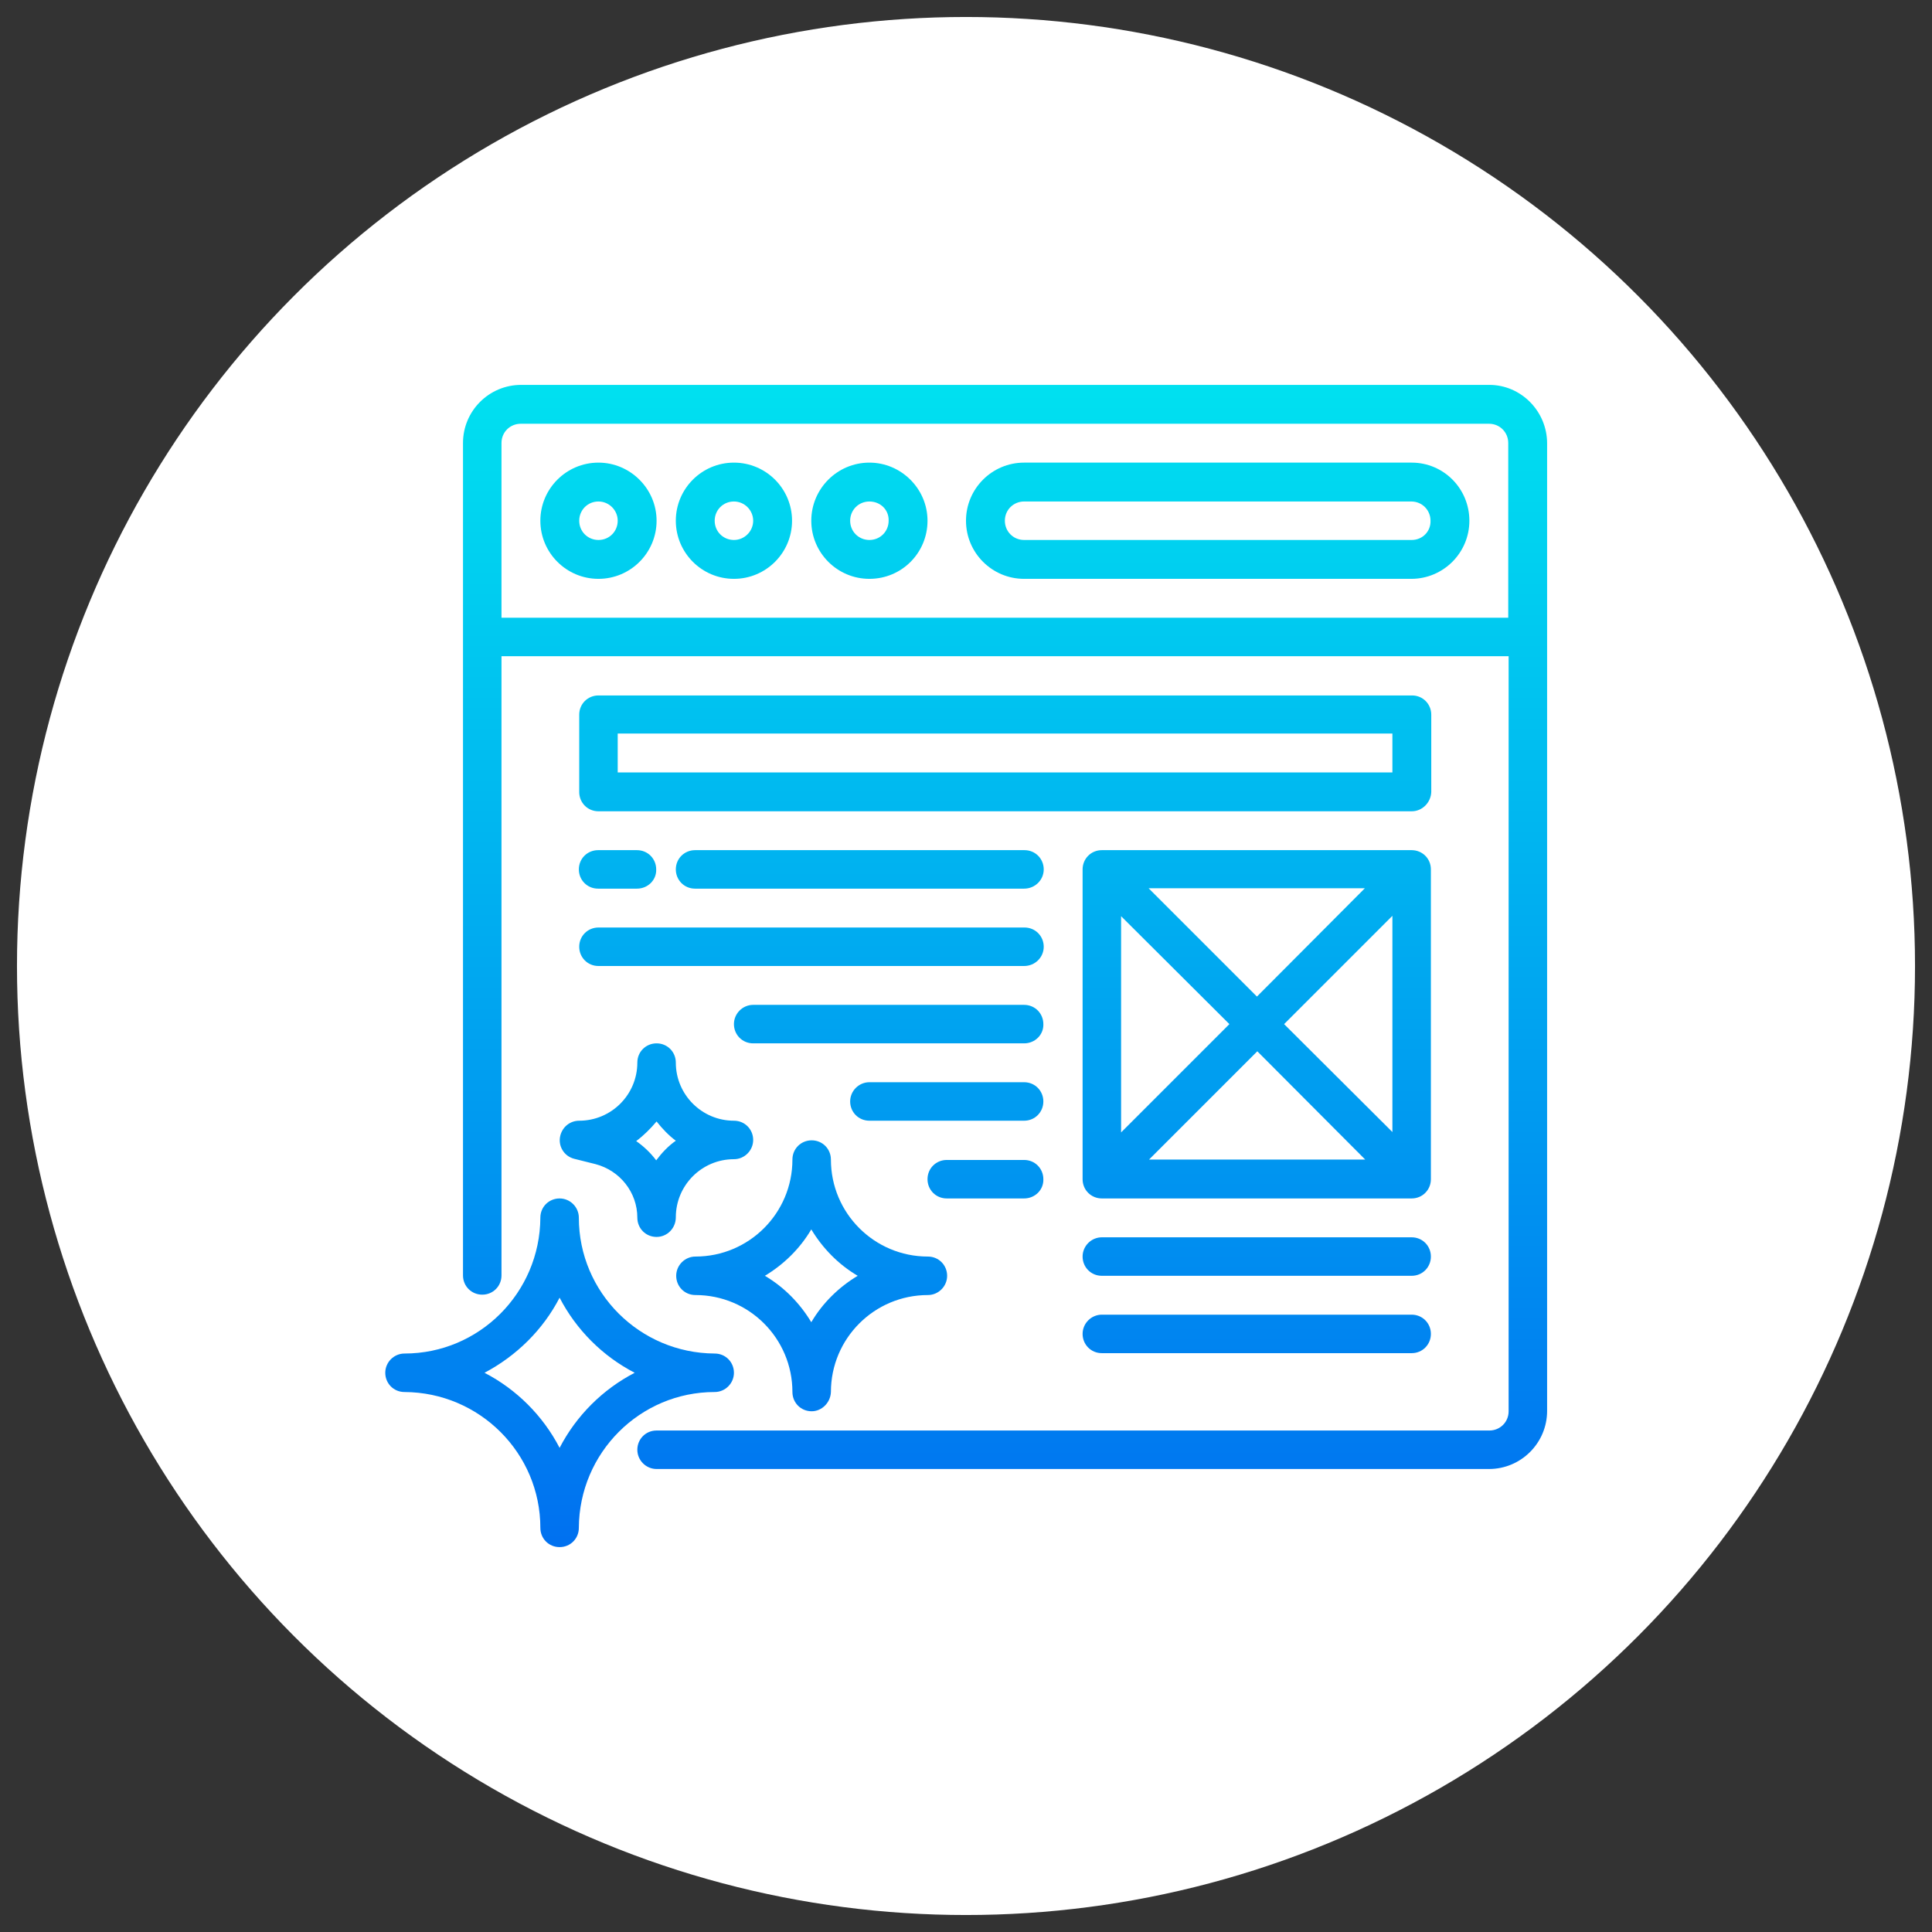 <?xml version="1.0" encoding="utf-8"?>
<!-- Generator: Adobe Illustrator 24.0.0, SVG Export Plug-In . SVG Version: 6.00 Build 0)  -->
<svg version="1.1" id="Capa_1" xmlns="http://www.w3.org/2000/svg" xmlns:xlink="http://www.w3.org/1999/xlink" x="0px" y="0px"
	 viewBox="0 0 512 512" style="enable-background:new 0 0 512 512;" xml:space="preserve">
<rect x="0" y="0" width="512" height="512" fill="#333333" stroke="none"/>
<style type="text/css">
	.st0{fill:#FFFFFF;}
	.st1{fill:url(#SVGID_1_);}
	.st2{fill:url(#SVGID_2_);}
	.st3{fill:url(#SVGID_3_);}
	.st4{fill:url(#SVGID_4_);}
	.st5{fill:url(#SVGID_5_);}
	.st6{fill:url(#SVGID_6_);}
	.st7{fill:url(#SVGID_7_);}
	.st8{fill:url(#SVGID_8_);}
	.st9{fill:url(#SVGID_9_);}
	.st10{fill:url(#SVGID_10_);}
	.st11{fill:url(#SVGID_11_);}
	.st12{fill:url(#SVGID_12_);}
	.st13{fill:url(#SVGID_13_);}
	.st14{fill:url(#SVGID_14_);}
	.st15{fill:url(#SVGID_15_);}
	.st16{fill:url(#SVGID_16_);}
	.st17{fill:url(#SVGID_17_);}
	.st18{fill:url(#SVGID_18_);}
</style>
<circle class="st0" cx="256" cy="256" r="251.5"/>
<g id="Website_design">
	
		<linearGradient id="SVGID_1_" gradientUnits="userSpaceOnUse" x1="115.595" y1="41.669" x2="115.595" y2="-0.141" gradientTransform="matrix(8 0 0 8 -602 86)">
		<stop  offset="0" style="stop-color:#006DF0"/>
		<stop  offset="1" style="stop-color:#00E7F0"/>
	</linearGradient>
	<path class="st1" d="M374.1,122.6H271.4c-8.5,0-15.4,6.9-15.4,15.4s6.9,15.4,15.4,15.4h102.6c8.5,0,15.4-6.9,15.4-15.4
		S382.6,122.6,374.1,122.6L374.1,122.6z M374.1,143.1H271.4c-2.9,0-5.1-2.3-5.1-5.1c0-2.9,2.3-5.1,5.1-5.1h102.6
		c2.9,0,5.1,2.3,5.1,5.1C379.2,140.8,377,143.1,374.1,143.1z"/>
	
		<linearGradient id="SVGID_2_" gradientUnits="userSpaceOnUse" x1="95.075" y1="41.669" x2="95.075" y2="-0.141" gradientTransform="matrix(8 0 0 8 -602 86)">
		<stop  offset="0" style="stop-color:#006DF0"/>
		<stop  offset="1" style="stop-color:#00E7F0"/>
	</linearGradient>
	<path class="st2" d="M158.6,153.4c-8.5,0-15.4-6.9-15.4-15.4s6.9-15.4,15.4-15.4c8.4,0,15.4,6.9,15.4,15.4S167.1,153.4,158.6,153.4
		z M158.6,132.9c-2.9,0-5.1,2.3-5.1,5.1c0,2.9,2.3,5.1,5.1,5.1c2.9,0,5.1-2.3,5.1-5.1S161.4,132.9,158.6,132.9z"/>
	
		<linearGradient id="SVGID_3_" gradientUnits="userSpaceOnUse" x1="99.559" y1="41.669" x2="99.559" y2="-0.141" gradientTransform="matrix(8 0 0 8 -602 86)">
		<stop  offset="0" style="stop-color:#006DF0"/>
		<stop  offset="1" style="stop-color:#00E7F0"/>
	</linearGradient>
	<path class="st3" d="M194.5,153.4c-8.5,0-15.4-6.9-15.4-15.4s6.9-15.4,15.4-15.4s15.4,6.9,15.4,15.4S203,153.4,194.5,153.4z
		 M194.5,132.9c-2.9,0-5.1,2.3-5.1,5.1c0,2.9,2.3,5.1,5.1,5.1s5.1-2.3,5.1-5.1S197.3,132.9,194.5,132.9z"/>
	
		<linearGradient id="SVGID_4_" gradientUnits="userSpaceOnUse" x1="104.053" y1="41.669" x2="104.053" y2="-0.141" gradientTransform="matrix(8 0 0 8 -602 86)">
		<stop  offset="0" style="stop-color:#006DF0"/>
		<stop  offset="1" style="stop-color:#00E7F0"/>
	</linearGradient>
	<path class="st4" d="M230.4,153.4c-8.5,0-15.4-6.9-15.4-15.4s6.9-15.4,15.4-15.4c8.4,0,15.4,6.9,15.4,15.4S239,153.4,230.4,153.4z
		 M230.4,132.9c-2.9,0-5.1,2.3-5.1,5.1c0,2.9,2.3,5.1,5.1,5.1c2.9,0,5.1-2.3,5.1-5.1C235.6,135.1,233.3,132.9,230.4,132.9z"/>
	
		<linearGradient id="SVGID_5_" gradientUnits="userSpaceOnUse" x1="96.996" y1="41.669" x2="96.996" y2="-0.141" gradientTransform="matrix(8 0 0 8 -602 86)">
		<stop  offset="0" style="stop-color:#006DF0"/>
		<stop  offset="1" style="stop-color:#00E7F0"/>
	</linearGradient>
	<path class="st5" d="M174,327.8c-2.9,0-5.1-2.3-5.1-5.1c0-6.7-4.6-12.5-11.1-14.2l-5.6-1.4c-2.8-0.7-4.4-3.5-3.7-6.2
		c0.6-2.3,2.6-3.9,5-3.9c8.5,0,15.4-6.9,15.4-15.4c0-2.9,2.3-5.1,5.1-5.1c2.9,0,5.1,2.3,5.1,5.1c0,8.5,6.9,15.4,15.4,15.4
		c2.9,0,5.1,2.3,5.1,5.1s-2.3,5.1-5.1,5.1c-8.5,0-15.4,6.9-15.4,15.4C179.1,325.5,176.8,327.8,174,327.8z M168.6,302.4
		c2,1.4,3.8,3.1,5.3,5.1c1.5-2,3.2-3.8,5.2-5.2c-1.9-1.4-3.6-3.2-5.1-5.1C172.4,299.1,170.6,300.9,168.6,302.4L168.6,302.4z"/>
	
		<linearGradient id="SVGID_6_" gradientUnits="userSpaceOnUse" x1="102.133" y1="41.669" x2="102.133" y2="-0.141" gradientTransform="matrix(8 0 0 8 -602 86)">
		<stop  offset="0" style="stop-color:#006DF0"/>
		<stop  offset="1" style="stop-color:#00E7F0"/>
	</linearGradient>
	<path class="st6" d="M215.1,374c-2.9,0-5.1-2.3-5.1-5.1c0-14.2-11.5-25.7-25.7-25.7c-2.9,0-5.1-2.3-5.1-5.1s2.3-5.1,5.1-5.1
		c14.2,0,25.7-11.5,25.7-25.7c0-2.9,2.3-5.1,5.1-5.1c2.9,0,5.1,2.3,5.1,5.1c0,14.2,11.5,25.7,25.7,25.7c2.9,0,5.1,2.3,5.1,5.1
		s-2.3,5.1-5.1,5.1c-14.2,0-25.7,11.5-25.7,25.7C220.1,371.7,217.8,374,215.1,374z M202.7,338.1c5.1,3,9.3,7.3,12.3,12.3
		c3-5.1,7.3-9.3,12.3-12.3c-5.1-3-9.3-7.3-12.3-12.3C212,330.9,207.7,335.1,202.7,338.1z"/>
	
		<linearGradient id="SVGID_7_" gradientUnits="userSpaceOnUse" x1="93.788" y1="41.669" x2="93.788" y2="-0.141" gradientTransform="matrix(8 0 0 8 -602 86)">
		<stop  offset="0" style="stop-color:#006DF0"/>
		<stop  offset="1" style="stop-color:#00E7F0"/>
	</linearGradient>
	<path class="st7" d="M148.3,410c-2.9,0-5.1-2.3-5.1-5.1c0-19.8-16.1-35.9-36-36c-2.9,0-5.1-2.3-5.1-5.1s2.3-5.1,5.1-5.1
		c19.8,0,35.9-16.1,36-36c0-2.9,2.3-5.1,5.1-5.1s5.1,2.3,5.1,5.1c0,19.8,16.1,35.9,36,36c2.9,0,5.1,2.3,5.1,5.1s-2.3,5.1-5.1,5.1
		c-19.8,0-35.9,16.1-36,36C153.4,407.7,151.2,410,148.3,410z M128.4,363.8c8.5,4.4,15.5,11.4,19.9,19.9c4.4-8.5,11.4-15.5,19.9-19.9
		c-8.5-4.4-15.5-11.4-19.9-19.9C143.9,352.4,136.9,359.3,128.4,363.8z"/>
	
		<linearGradient id="SVGID_8_" gradientUnits="userSpaceOnUse" x1="108.542" y1="41.669" x2="108.542" y2="-0.141" gradientTransform="matrix(8 0 0 8 -602 86)">
		<stop  offset="0" style="stop-color:#006DF0"/>
		<stop  offset="1" style="stop-color:#00E7F0"/>
	</linearGradient>
	<path class="st8" d="M394.7,102H138.1c-8.5,0-15.4,6.9-15.4,15.4V338c0,2.9,2.3,5.1,5.1,5.1c2.9,0,5.1-2.3,5.1-5.1V173.9h266.9V374
		c0,2.9-2.3,5.1-5.1,5.1H174c-2.9,0-5.1,2.3-5.1,5.1s2.3,5.1,5.1,5.1h220.6c8.5,0,15.4-6.9,15.4-15.4l0,0V117.5
		C410,109,403.1,102,394.7,102z M399.7,163.7H132.9v-46.3c0-2.9,2.3-5.1,5.1-5.1h256.6c2.9,0,5.1,2.3,5.1,5.1L399.7,163.7
		L399.7,163.7z"/>
	
		<linearGradient id="SVGID_9_" gradientUnits="userSpaceOnUse" x1="116.877" y1="41.669" x2="116.877" y2="-0.141" gradientTransform="matrix(8 0 0 8 -602 86)">
		<stop  offset="0" style="stop-color:#006DF0"/>
		<stop  offset="1" style="stop-color:#00E7F0"/>
	</linearGradient>
	<path class="st9" d="M374.1,317.6c2.9,0,5.1-2.3,5.1-5.1v-82.1c0-2.9-2.3-5.1-5.1-5.1H292c-2.9,0-5.1,2.3-5.1,5.1v82.1
		c0,2.9,2.3,5.1,5.1,5.1H374.1z M340.3,271.4l28.7-28.7V300L340.3,271.4z M361.8,307.3h-57.3l28.7-28.7L361.8,307.3z M333.1,264.1
		l-28.7-28.7h57.3L333.1,264.1z M325.8,271.4l-28.7,28.7v-57.3L325.8,271.4z"/>
	
		<linearGradient id="SVGID_10_" gradientUnits="userSpaceOnUse" x1="108.548" y1="41.669" x2="108.548" y2="-0.141" gradientTransform="matrix(8 0 0 8 -602 86)">
		<stop  offset="0" style="stop-color:#006DF0"/>
		<stop  offset="1" style="stop-color:#00E7F0"/>
	</linearGradient>
	<path class="st10" d="M374.1,215H158.6c-2.9,0-5.1-2.3-5.1-5.1v-20.5c0-2.9,2.3-5.1,5.1-5.1h215.6c2.9,0,5.1,2.3,5.1,5.1v20.5
		C379.2,212.6,377,215,374.1,215z M163.7,204.7H369v-10.3H163.7V204.7z"/>
	
		<linearGradient id="SVGID_11_" gradientUnits="userSpaceOnUse" x1="95.708" y1="41.669" x2="95.708" y2="-0.141" gradientTransform="matrix(8 0 0 8 -602 86)">
		<stop  offset="0" style="stop-color:#006DF0"/>
		<stop  offset="1" style="stop-color:#00E7F0"/>
	</linearGradient>
	<path class="st11" d="M168.8,235.5h-10.3c-2.9,0-5.1-2.3-5.1-5.1c0-2.9,2.3-5.1,5.1-5.1h10.3c2.9,0,5.1,2.3,5.1,5.1
		C174,233.2,171.7,235.5,168.8,235.5z"/>
	
		<linearGradient id="SVGID_12_" gradientUnits="userSpaceOnUse" x1="103.737" y1="41.669" x2="103.737" y2="-0.141" gradientTransform="matrix(8 0 0 8 -602 86)">
		<stop  offset="0" style="stop-color:#006DF0"/>
		<stop  offset="1" style="stop-color:#00E7F0"/>
	</linearGradient>
	<path class="st12" d="M271.4,235.5h-87.2c-2.9,0-5.1-2.3-5.1-5.1c0-2.9,2.3-5.1,5.1-5.1h87.3c2.9,0,5.1,2.3,5.1,5.1
		C276.6,233.2,274.3,235.5,271.4,235.5z"/>
	
		<linearGradient id="SVGID_13_" gradientUnits="userSpaceOnUse" x1="102.133" y1="41.669" x2="102.133" y2="-0.141" gradientTransform="matrix(8 0 0 8 -602 86)">
		<stop  offset="0" style="stop-color:#006DF0"/>
		<stop  offset="1" style="stop-color:#00E7F0"/>
	</linearGradient>
	<path class="st13" d="M271.4,256H158.6c-2.9,0-5.1-2.3-5.1-5.1c0-2.9,2.3-5.1,5.1-5.1h112.9c2.9,0,5.1,2.3,5.1,5.1
		C276.6,253.7,274.3,256,271.4,256z"/>
	
		<linearGradient id="SVGID_14_" gradientUnits="userSpaceOnUse" x1="116.877" y1="41.669" x2="116.877" y2="-0.141" gradientTransform="matrix(8 0 0 8 -602 86)">
		<stop  offset="0" style="stop-color:#006DF0"/>
		<stop  offset="1" style="stop-color:#00E7F0"/>
	</linearGradient>
	<path class="st14" d="M374.1,338.1H292c-2.9,0-5.1-2.3-5.1-5.1s2.3-5.1,5.1-5.1h82.1c2.9,0,5.1,2.3,5.1,5.1
		C379.2,335.8,377,338.1,374.1,338.1z"/>
	
		<linearGradient id="SVGID_15_" gradientUnits="userSpaceOnUse" x1="116.877" y1="41.669" x2="116.877" y2="-0.141" gradientTransform="matrix(8 0 0 8 -602 86)">
		<stop  offset="0" style="stop-color:#006DF0"/>
		<stop  offset="1" style="stop-color:#00E7F0"/>
	</linearGradient>
	<path class="st15" d="M374.1,358.6H292c-2.9,0-5.1-2.3-5.1-5.1s2.3-5.1,5.1-5.1h82.1c2.9,0,5.1,2.3,5.1,5.1S377,358.6,374.1,358.6z
		"/>
	
		<linearGradient id="SVGID_16_" gradientUnits="userSpaceOnUse" x1="104.692" y1="41.669" x2="104.692" y2="-0.141" gradientTransform="matrix(8 0 0 8 -602 86)">
		<stop  offset="0" style="stop-color:#006DF0"/>
		<stop  offset="1" style="stop-color:#00E7F0"/>
	</linearGradient>
	<path class="st16" d="M271.4,276.5h-71.8c-2.9,0-5.1-2.3-5.1-5.1s2.3-5.1,5.1-5.1h71.8c2.9,0,5.1,2.3,5.1,5.1
		C276.6,274.2,274.3,276.5,271.4,276.5z"/>
	
		<linearGradient id="SVGID_17_" gradientUnits="userSpaceOnUse" x1="106.617" y1="41.669" x2="106.617" y2="-0.141" gradientTransform="matrix(8 0 0 8 -602 86)">
		<stop  offset="0" style="stop-color:#006DF0"/>
		<stop  offset="1" style="stop-color:#00E7F0"/>
	</linearGradient>
	<path class="st17" d="M271.4,297h-41c-2.9,0-5.1-2.3-5.1-5.1s2.3-5.1,5.1-5.1h41c2.9,0,5.1,2.3,5.1,5.1S274.3,297,271.4,297z"/>
	
		<linearGradient id="SVGID_18_" gradientUnits="userSpaceOnUse" x1="107.899" y1="41.669" x2="107.899" y2="-0.141" gradientTransform="matrix(8 0 0 8 -602 86)">
		<stop  offset="0" style="stop-color:#006DF0"/>
		<stop  offset="1" style="stop-color:#00E7F0"/>
	</linearGradient>
	<path class="st18" d="M271.4,317.6h-20.5c-2.9,0-5.1-2.3-5.1-5.1c0-2.9,2.3-5.1,5.1-5.1h20.5c2.9,0,5.1,2.3,5.1,5.1
		C276.6,315.3,274.3,317.6,271.4,317.6z"/>
</g>
</svg>
